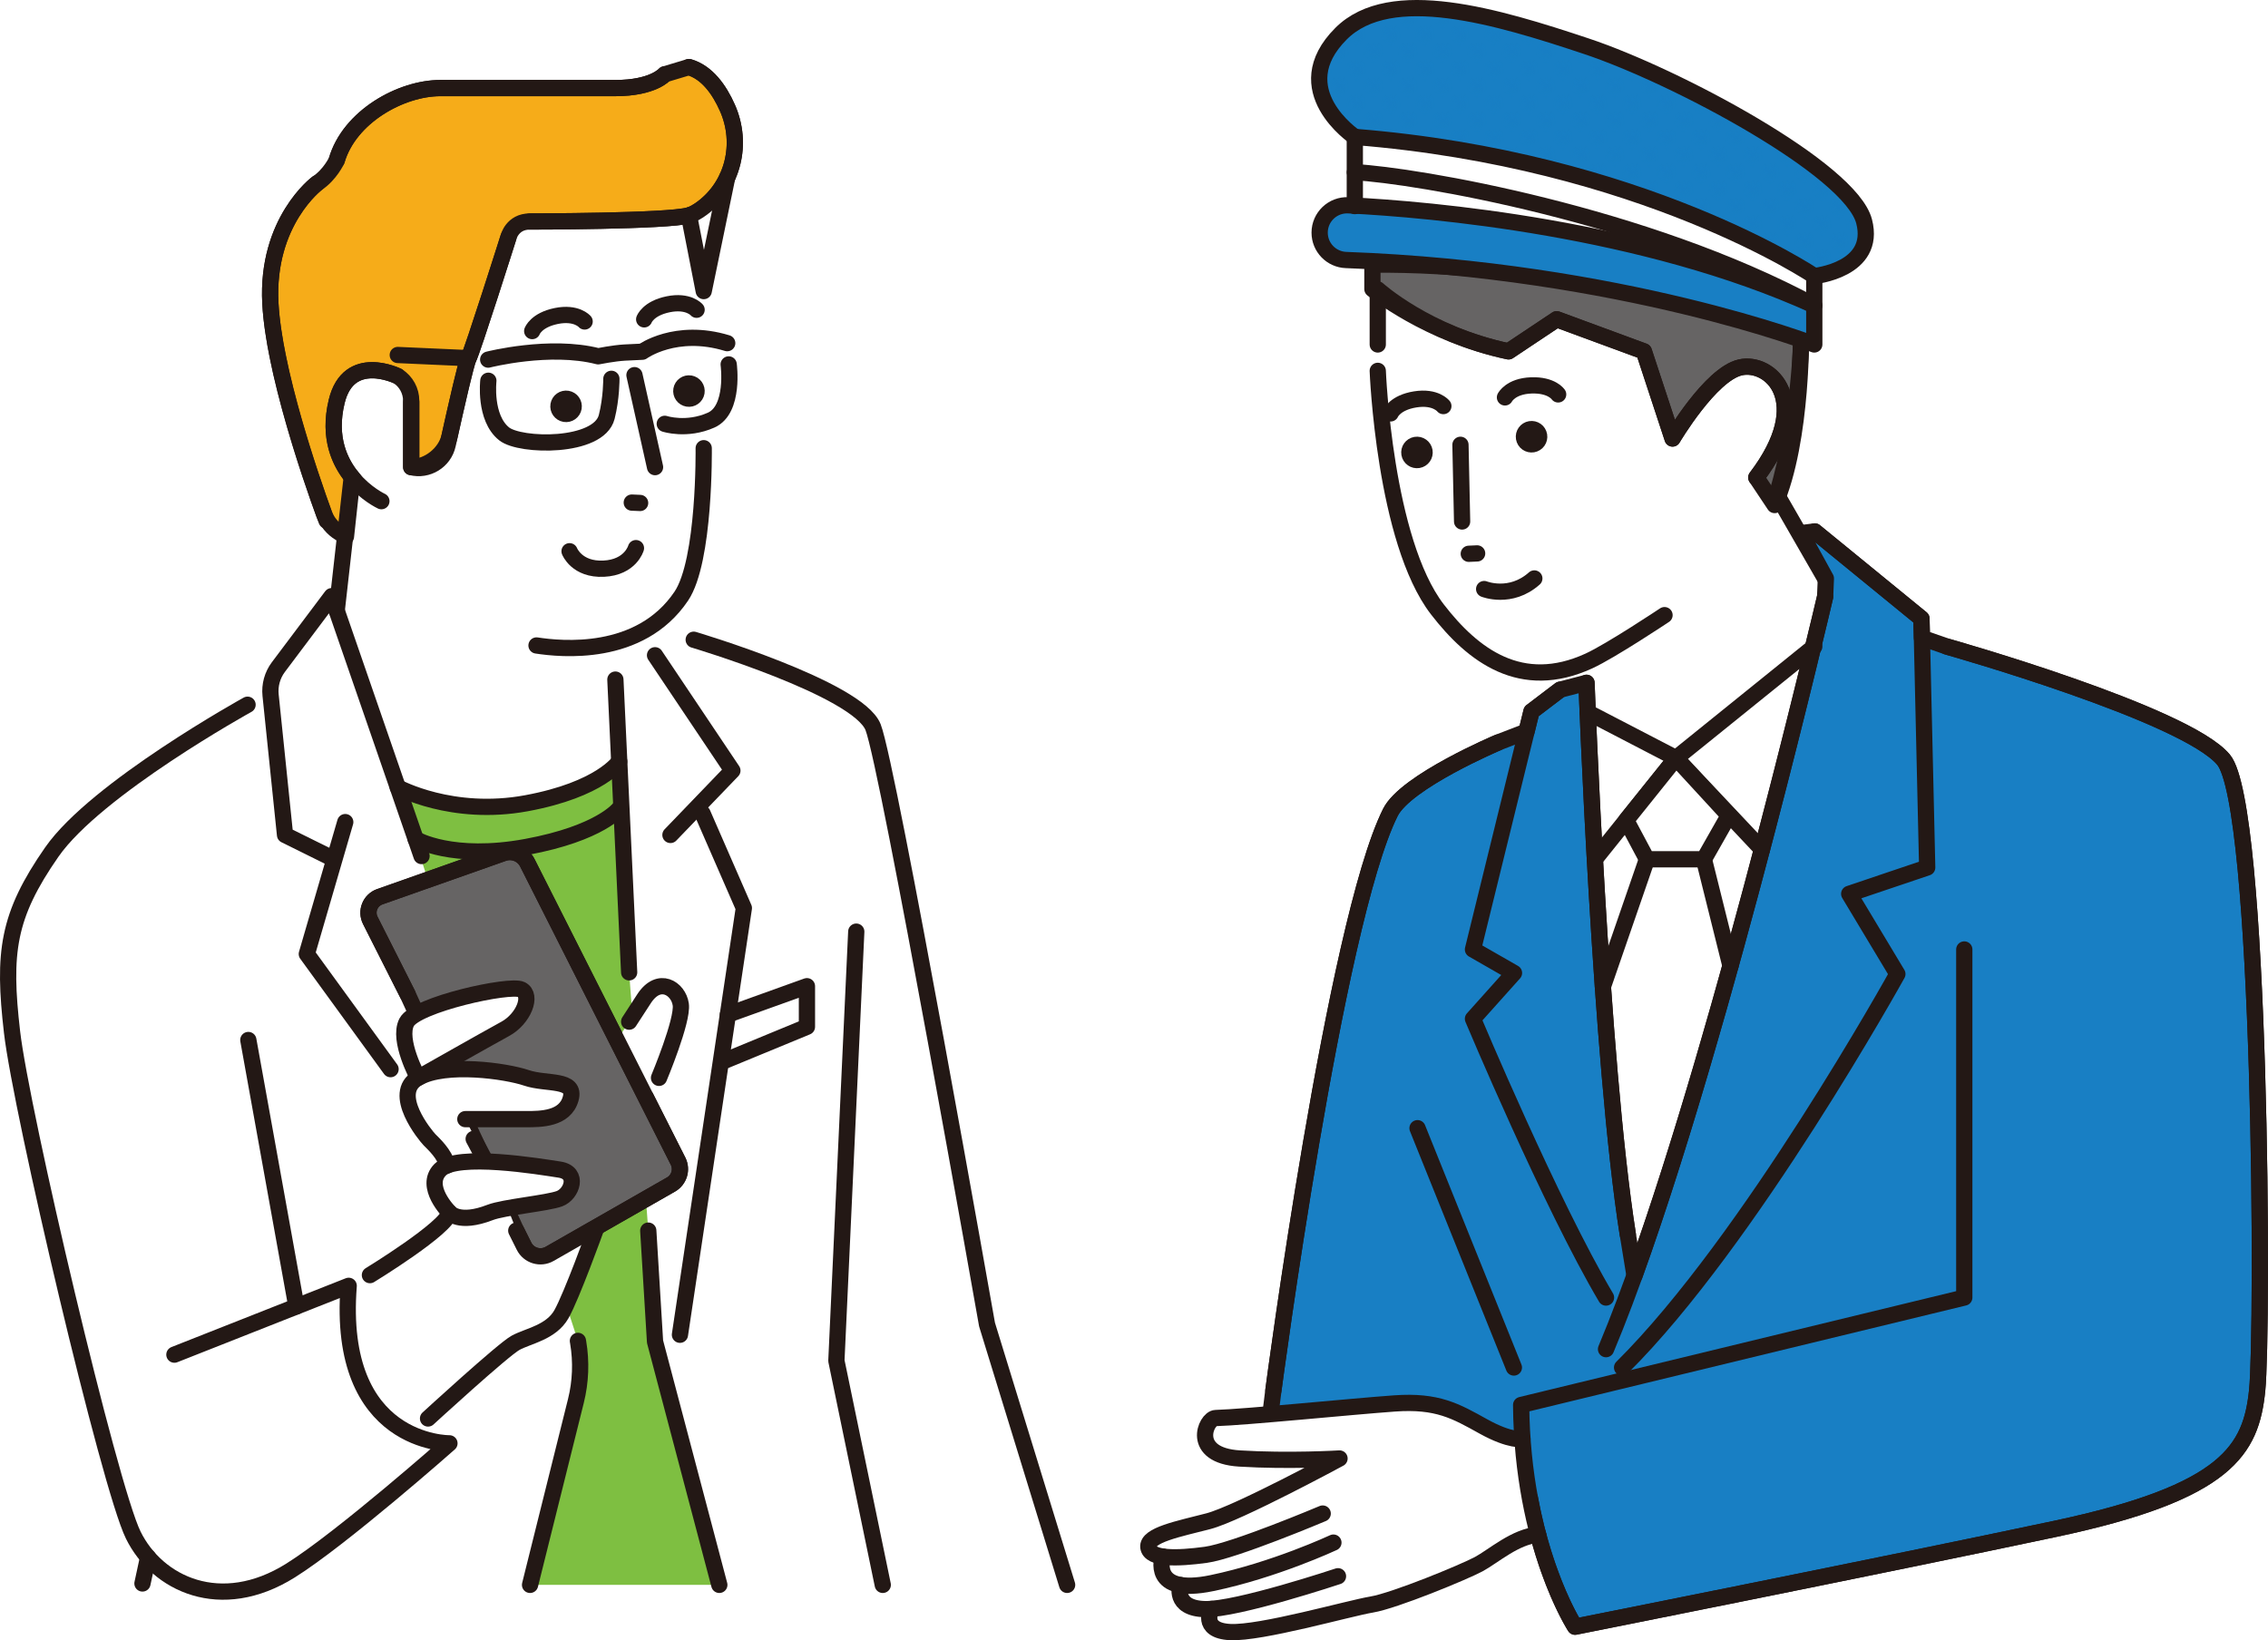 <?xml version="1.0" encoding="UTF-8"?><svg id="a" xmlns="http://www.w3.org/2000/svg" xmlns:xlink="http://www.w3.org/1999/xlink" viewBox="0 0 558.279 403.809"><defs><pattern id="b" x="0" y="0" width="5.308" height="5.306" patternTransform="translate(2629.194 -7951) rotate(-45) scale(1 -1)" patternUnits="userSpaceOnUse" viewBox="0 0 5.308 5.306"><g><rect width="5.308" height="5.306" style="fill:none;"/><path d="m2.652,4.2c.853,0,1.548-.693,1.548-1.547s-.695-1.548-1.548-1.548-1.548.693-1.548,1.548.695,1.547,1.548,1.547" style="fill:#187fc4;"/></g></pattern></defs><path d="m437.4,122.978l2.965-32.808-20.943-19.482-80.281-1.13v21.741s1.617,41.799,14.683,58.73c8.524,11.046,19.996,19.852,35.977,13.262l.729,6.502,4.029,84.92h26.619l30.057-109.207-13.835-22.528Z" style="fill:#fff;"/><path d="m402.343,314.009s-7.99-58.975-7.784-71.101l10.841-31.368h14.022l6.542,26.26s-20.924,68.917-23.621,76.209" style="fill:#fff;"/><path d="m446.594,67.955s-35.077-28.699-113.097-34.249c0,0-17.038-11.018-3.389-25.414,11.811-12.458,38.396-4.237,60.426,3.103,22.02,7.34,64.99,30.26,68.33,43.1,3.1,11.96-12.27,13.46-12.27,13.46" style="fill:#187fc4;"/><path d="m446.594,67.955s-35.077-28.699-113.097-34.249c0,0-17.038-11.018-3.389-25.414,11.811-12.458,38.396-4.237,60.426,3.103,22.02,7.34,64.99,30.26,68.33,43.1,3.1,11.96-12.27,13.46-12.27,13.46" style="fill:url(#b);"/><path d="m432.318,117.558c14.4-18.918,3.388-28.8-3.953-27.106-7.341,1.694-16.659,17.506-16.659,17.506l-7.059-21.459-21.458-7.906-11.859,7.906c-20.047-4.235-33.506-15.341-33.506-15.341v-5.975s43.953-1.554,105.506,15.387c0,0,.564,27.67-6.494,43.764l-4.518-6.776Z" style="fill:#666464;"/><path d="m432.318,117.558c14.4-18.918,3.388-28.8-3.953-27.106-7.341,1.694-16.659,17.506-16.659,17.506l-7.059-21.459-21.458-7.906-11.859,7.906c-20.047-4.235-33.506-15.341-33.506-15.341v-5.975s43.953-1.554,105.506,15.387c0,0,.564,27.67-6.494,43.764l-4.518-6.776Z" style="fill:none; stroke:#231815; stroke-linecap:round; stroke-linejoin:round; stroke-width:4px;"/><path d="m547.33,187.017c-9.412-11.294-68.141-27.859-68.141-27.859l-6.103-2.129-.109-4.741-26.259-21.459-3.388.423,6.118,11.153-.188,4.518s-24.298,104.404-46.916,167.087l-1.649-10.099c-6.776-42.918-10.165-135.812-10.165-135.812l-6.494,1.695-7.059,5.364-1.21,4.923-6.984,2.701s-22.719,9.591-26.535,17.223c-13.647,27.294-28.8,142.306-28.8,142.306l-1.223,9.788,50.352,10.918,14.03,5.885c3.765,20.302,11.1,31.573,11.1,31.573,0,0,75.67-15.058,118.211-24.094,42.541-9.035,48.188-19.576,49.694-34.07,1.506-14.494,1.13-144-8.282-155.294" style="fill:#fff;"/><path d="m547.33,187.017c-9.412-11.294-68.141-27.859-68.141-27.859l-6.103-2.129-.109-4.741-26.259-21.459-3.388.423,6.118,11.153-.188,4.518s-24.298,104.404-46.916,167.087l-1.649-10.099c-6.776-42.918-10.165-135.812-10.165-135.812l-6.494,1.695-7.059,5.364-1.21,4.923-6.984,2.701s-22.719,9.591-26.535,17.223c-13.647,27.294-28.8,142.306-28.8,142.306l-1.223,9.788,50.352,10.918,14.03,5.885c3.765,20.302,11.1,31.573,11.1,31.573,0,0,75.67-15.058,118.211-24.094,42.541-9.035,48.188-19.576,49.694-34.07,1.506-14.494,1.13-144-8.282-155.294" style="fill:#187fc4;"/><path d="m547.33,187.017c-9.412-11.294-68.141-27.859-68.141-27.859l-6.103-2.129-.109-4.741-26.259-21.459-3.388.423,6.118,11.153-.188,4.518s-24.298,104.404-46.916,167.087l-1.649-10.099c-6.776-42.918-10.165-135.812-10.165-135.812l-6.494,1.695-7.059,5.364-1.21,4.923-6.984,2.701s-22.719,9.591-26.535,17.223c-13.647,27.294-28.8,142.306-28.8,142.306l-1.223,9.788,50.352,10.918,14.03,5.885c3.765,20.302,11.1,31.573,11.1,31.573,0,0,75.67-15.058,118.211-24.094,42.541-9.035,48.188-19.576,49.694-34.07,1.506-14.494,1.13-144-8.282-155.294Z" style="fill:none; stroke:#231815; stroke-linecap:round; stroke-linejoin:round; stroke-width:4px;"/><path d="m339.142,84.805v-13.553s12.141,11.012,32.188,15.247l11.859-7.906,21.459,7.906,7.059,21.459s9.317-15.812,16.658-17.506c7.341-1.694,18.353,8.188,3.953,27.106" style="fill:none; stroke:#231815; stroke-linecap:round; stroke-linejoin:round; stroke-width:4px;"/><path d="m339.142,91.299s1.617,41.798,14.682,58.729c8.753,11.343,20.612,20.33,37.271,12.706,5.438-2.488,18.635-11.294,18.635-11.294" style="fill:none; stroke:#231815; stroke-linecap:round; stroke-linejoin:round; stroke-width:4px;"/><line x1="437.4" y1="121.793" x2="449.259" y2="142.405" style="fill:none; stroke:#231815; stroke-linecap:round; stroke-linejoin:round; stroke-width:4px;"/><path d="m378.614,377.855c-5.51.34-11.05,5.3-14.63,7.23-3.57,1.92-20.7,8.99-26.35,9.93-5.65.94-27.29,7.15-34.82,6.78-7.53-.38-4.59-5.71-4.59-5.71-.6.05-1.14.07-1.62.06-7.91-.19-6.05-5.93-6.05-5.93-6.36-1.12-4.33-7.01-4.33-7.01-2.04-.3-3.39-1.01-3.55-2.31-.38-3.01,7.53-4.51,14.77-6.4,7.24-1.88,32.29-15.43,32.29-15.43,0,0-12.43.75-24.64,0s-8.31-9.89-5.86-9.96c7.34-.21,33.51-2.84,44.05-3.59,10.54-.76,15.06,1.88,21.83,5.64,6.78,3.77,9.64,3.09,9.64,3.09.63,9.13,2.12,17.04,3.86,23.61" style="fill:#fff;"/><path d="m446.718,130.829l26.259,21.459,1.412,61.281-19.2,6.483,11.858,19.739s-36.423,65.814-67.764,96.873" style="fill:none; stroke:#231815; stroke-linecap:round; stroke-linejoin:round; stroke-width:4px;"/><path d="m449.259,146.923s-29.647,127.392-53.929,185.223" style="fill:none; stroke:#231815; stroke-linecap:round; stroke-linejoin:round; stroke-width:4px;"/><path d="m390.53,168.099s3.388,92.894,10.165,135.812" style="fill:none; stroke:#231815; stroke-linecap:round; stroke-linejoin:round; stroke-width:4px;"/><path d="m384.036,169.793l-7.059,5.365-14.4,58.588,10.1,5.788-10.1,11.28s19.2,45.755,32.753,68.626" style="fill:none; stroke:#231815; stroke-linecap:round; stroke-linejoin:round; stroke-width:4px;"/><path d="m368.783,182.782s-22.719,9.591-26.535,17.224c-13.647,27.294-28.8,142.305-28.8,142.305" style="fill:none; stroke:#231815; stroke-linecap:round; stroke-linejoin:round; stroke-width:4px;"/><line x1="348.93" y1="277.746" x2="372.648" y2="336.664" style="fill:none; stroke:#231815; stroke-linecap:round; stroke-linejoin:round; stroke-width:4px;"/><path d="m479.189,159.158s58.729,16.565,68.141,27.859c9.412,11.294,9.788,140.799,8.282,155.293-1.506,14.495-7.153,25.036-49.694,34.071-42.541,9.035-118.211,24.094-118.211,24.094,0,0-12.988-19.953-13.271-54.588l109.082-26.447v-85.694" style="fill:none; stroke:#231815; stroke-linecap:round; stroke-linejoin:round; stroke-width:4px;"/><path d="m374.757,354.242s-2.862.68-9.638-3.085c-6.777-3.764-11.295-6.399-21.836-5.647-10.541.753-36.706,3.389-44.047,3.596-2.456.07-6.353,9.204,5.859,9.957,12.212.753,24.635,0,24.635,0,0,0-25.041,13.553-32.285,15.436-7.244,1.882-15.15,3.388-14.773,6.4.376,3.011,7.153,2.823,14.117,1.882,6.965-.941,28.8-10.165,28.8-10.165" style="fill:none; stroke:#231815; stroke-linecap:round; stroke-linejoin:round; stroke-width:4px;"/><path d="m286.22,383.202s-3.36,9.744,12.075,6.544c15.436-3.2,29.93-9.977,29.93-9.977" style="fill:none; stroke:#231815; stroke-linecap:round; stroke-linejoin:round; stroke-width:4px;"/><path d="m290.55,390.211s-1.855,5.747,6.051,5.935c7.906.188,32.753-8.094,32.753-8.094" style="fill:none; stroke:#231815; stroke-linecap:round; stroke-linejoin:round; stroke-width:4px;"/><path d="m298.225,396.09s-2.942,5.327,4.587,5.703c7.529.377,29.177-5.835,34.824-6.776,5.647-.941,22.776-8.014,26.352-9.936,3.577-1.923,9.119-6.889,14.63-7.23" style="fill:none; stroke:#231815; stroke-linecap:round; stroke-linejoin:round; stroke-width:4px;"/><polyline points="390.82 175.358 412.554 186.641 392.59 211.54" style="fill:none; stroke:#231815; stroke-linecap:round; stroke-linejoin:round; stroke-width:4px;"/><polyline points="446.594 159.158 412.553 186.64 433.718 209.111" style="fill:none; stroke:#231815; stroke-linecap:round; stroke-linejoin:round; stroke-width:4px;"/><polygon points="400.286 201.941 405.401 211.54 419.422 211.54 425.542 200.758 412.554 186.64 400.286 201.941" style="fill:#fff;"/><polygon points="400.286 201.941 405.401 211.54 419.422 211.54 425.542 200.758 412.554 186.64 400.286 201.941" style="fill:none; stroke:#231815; stroke-linecap:round; stroke-linejoin:round; stroke-width:4px;"/><line x1="394.559" y1="242.908" x2="405.4" y2="211.54" style="fill:none; stroke:#231815; stroke-linecap:round; stroke-linejoin:round; stroke-width:4px;"/><line x1="419.422" y1="211.54" x2="425.964" y2="237.801" style="fill:none; stroke:#231815; stroke-linecap:round; stroke-linejoin:round; stroke-width:4px;"/><path d="m446.594,75.205c-39.77-18.05-95.14-23.05-113.102-24.469v-8.27c18.402,1.319,72.672,10.939,113.102,32.739" style="fill:#fff;"/><path d="m446.594,84.805s-47.121-18.307-115.258-20.795c-3.625-.133-6.5-3.106-6.5-6.733,0-3.858,3.226-6.925,7.079-6.735,20.27.999,72.621,5.571,114.679,24.663v9.6Z" style="fill:#fff;"/><path d="m446.594,84.805s-47.121-18.307-115.258-20.795c-3.625-.133-6.5-3.106-6.5-6.733,0-3.858,3.226-6.925,7.079-6.735,20.27.999,72.621,5.571,114.679,24.663v9.6Z" style="fill:#187fc4;"/><path d="m446.594,84.805s-47.121-18.307-115.258-20.795c-3.625-.133-6.5-3.106-6.5-6.733,0-3.858,3.226-6.925,7.079-6.735,20.27.999,72.621,5.571,114.679,24.663v9.6Z" style="fill:none; stroke:#231815; stroke-linecap:round; stroke-linejoin:round; stroke-width:4px;"/><path d="m333.495,33.705v8.676c15.059.825,71.433,10.352,113.099,32.824v-7.246s-42.229-28.612-113.099-34.254" style="fill:#fff;"/><path d="m333.495,33.705v8.676c15.059.825,71.433,10.352,113.099,32.824v-7.246s-42.229-28.612-113.099-34.254Z" style="fill:none; stroke:#231815; stroke-linecap:round; stroke-linejoin:round; stroke-width:4px;"/><line x1="333.495" y1="42.47" x2="333.495" y2="50.738" style="fill:none; stroke:#231815; stroke-linecap:round; stroke-linejoin:round; stroke-width:4px;"/><path d="m446.594,67.958s15.371-1.506,12.265-13.459c-3.338-12.847-46.306-35.765-68.329-43.106-22.024-7.341-48.284-15.245-60.423-3.106-13.836,13.836,3.388,25.417,3.388,25.417" style="fill:none; stroke:#231815; stroke-linecap:round; stroke-linejoin:round; stroke-width:4px;"/><path d="m443.33,83.771s0,17.411-5.929,38.023" style="fill:none; stroke:#231815; stroke-linecap:round; stroke-linejoin:round; stroke-width:4px;"/><path d="m378.856,107.203c.174,1.025-.516,1.997-1.541,2.171-1.025.174-1.997-.516-2.171-1.541-.174-1.025.516-1.997,1.541-2.171,1.025-.174,1.997.516,2.171,1.541" style="fill:#231815;"/><path d="m378.856,107.203c.174,1.025-.516,1.997-1.541,2.171-1.025.174-1.997-.516-2.171-1.541-.174-1.025.516-1.997,1.541-2.171,1.025-.174,1.997.516,2.171,1.541Z" style="fill:none; stroke:#231815; stroke-linecap:round; stroke-linejoin:round; stroke-width:4px;"/><path d="m350.65,111.072c.174,1.025-.516,1.997-1.541,2.171-1.025.174-1.997-.516-2.171-1.541-.174-1.025.516-1.997,1.541-2.171,1.025-.174,1.997.516,2.171,1.541" style="fill:#231815;"/><path d="m350.65,111.072c.174,1.025-.516,1.997-1.541,2.171-1.025.174-1.997-.516-2.171-1.541-.174-1.025.516-1.997,1.541-2.171,1.025-.174,1.997.516,2.171,1.541Z" style="fill:none; stroke:#231815; stroke-linecap:round; stroke-linejoin:round; stroke-width:4px;"/><line x1="359.499" y1="109.504" x2="359.904" y2="128.383" style="fill:#231815;"/><line x1="359.499" y1="109.504" x2="359.904" y2="128.383" style="fill:none; stroke:#231815; stroke-linecap:round; stroke-linejoin:round; stroke-width:4px;"/><line x1="361.549" y1="136.335" x2="363.605" y2="136.243" style="fill:#231815;"/><line x1="361.549" y1="136.335" x2="363.605" y2="136.243" style="fill:none; stroke:#231815; stroke-linecap:round; stroke-linejoin:round; stroke-width:4px;"/><path d="m383.548,97.098s-1.567-2.392-6.602-2.217c-5.104.178-6.493,2.955-6.493,2.955" style="fill:none; stroke:#231815; stroke-linecap:round; stroke-linejoin:round; stroke-width:4px;"/><path d="m342.298,101.773s1.076-2.649,6.051-3.448c5.042-.81,6.941,1.646,6.941,1.646" style="fill:none; stroke:#231815; stroke-linecap:round; stroke-linejoin:round; stroke-width:4px;"/><path d="m365.33,145.017s6.494,2.612,12.353-2.612" style="fill:none; stroke:#231815; stroke-linecap:round; stroke-linejoin:round; stroke-width:4px;"/><path d="m179.368,89.716c.2-7.373-6.143-6.546-6.143-6.546v-11.51l-1.635-24.967h-51.475l-22.202,45.914s-12.073-5.975-15.031,6.212c-2.081,8.574.516,14.636,3.707,18.596l-3.707,32.929,19.447,61.196h51.23l-2.079-44.233-.527-9.049c6.094-1.578,12.313-4.902,16.751-11.492,5.883-8.736,5.517-36.424,5.517-36.424l.002-6.233c.602-.189,1.213-.408,1.833-.684,5.826-2.595,4.312-13.709,4.312-13.709" style="fill:#fff;"/><path d="m179.071,26.58c-2.016-4.553-5.034-8.773-9.484-10.073l-5.952,1.788s-2.837,3.388-12.155,3.388h-43.089c-9.711,0-22.39,7.059-25.509,17.788,0,0-1.605,3.514-4.814,5.647,0,0-12.581,9.38-11.514,29.537.875,16.52,9.946,42.827,13.191,51.784.725,2.002,2.117,3.684,3.944,4.779l1.47.881,1.43-13.156.622-.79c-3.46-3.927-6.544-10.209-4.329-19.335,2.958-12.186,15.031-6.212,15.031-6.212,2.062,1.33,3.308,3.616,3.308,6.07v16.325c4.266,0,8.51-3.403,9.434-7.567,1.769-7.966,4.115-18.23,4.684-19.257.941-1.701,9.831-29.788,9.831-29.788,0,0,.916-3.859,5.228-3.859,0,0,33.954,0,39.189-1.506,1.006-.289,2.115-.927,3.25-1.768,7.669-5.686,10.099-15.946,6.234-24.676" style="fill:#f6ac19;"/><path d="m179.071,26.58c-2.016-4.553-5.034-8.773-9.484-10.073l-5.952,1.788s-2.837,3.388-12.155,3.388h-43.089c-9.711,0-22.39,7.059-25.509,17.788,0,0-1.605,3.514-4.814,5.647,0,0-12.581,9.38-11.514,29.537.875,16.52,9.946,42.827,13.191,51.784.725,2.002,2.117,3.684,3.944,4.779l1.47.881,1.43-13.156.622-.79c-3.46-3.927-6.544-10.209-4.329-19.335,2.958-12.186,15.031-6.212,15.031-6.212,2.062,1.33,3.308,3.616,3.308,6.07v16.325c4.266,0,8.51-3.403,9.434-7.567,1.769-7.966,4.115-18.23,4.684-19.257.941-1.701,9.831-29.788,9.831-29.788,0,0,.916-3.859,5.228-3.859,0,0,33.954,0,39.189-1.506,1.006-.289,2.115-.927,3.25-1.768,7.669-5.686,10.099-15.946,6.234-24.676Z" style="fill:none; stroke:#231815; stroke-linecap:round; stroke-linejoin:round; stroke-width:4px;"/><polyline points="169.587 53.025 173.226 71.66 179.01 43.673" style="fill:#fff;"/><path d="m64.252,390.176h198.425l-19.715-64.089s-24.282-137.533-28.047-147.063c-3.764-9.529-44.155-21.529-44.155-21.529l-10.114-3.569-9.693,4.331.527,9.049,3.388,72.071,1.637,21.741-38.609-14.243-14.133-36.128-22.118-63.982-13.117,17.456c-1.379,1.836-2.059,4.091-1.952,6.373l-5.637,2.901s-37.27,20.587-48.188,36.27c-10.918,15.683-12.047,24.742-9.788,44.306,2.259,19.565,23.913,111.8,29.838,123.847.97,1.97,2.202,3.813,3.654,5.476l-1.388,6.436,5.346.346h5.659c5.264,2.051,11.502,2.344,18.18,0" style="fill:#fff;"/><path d="m64.252,390.176h198.425l-19.715-64.089s-24.282-137.533-28.047-147.063c-3.764-9.529-44.155-21.529-44.155-21.529l-10.114-3.569-9.693,4.331.527,9.049,3.388,72.071,1.637,21.741-38.609-14.243-14.133-36.128-22.118-63.982-13.117,17.456c-1.379,1.836-2.059,4.091-1.952,6.373l-5.637,2.901s-37.27,20.587-48.188,36.27c-10.918,15.683-12.047,24.742-9.788,44.306,2.259,19.565,23.913,111.8,29.838,123.847.97,1.97,2.202,3.813,3.654,5.476l-1.388,6.436,5.346.346h5.659c5.264,2.051,11.502,2.344,18.18,0" style="fill:#fff;"/><path d="m142.257,330.106l.542,3.211c.493,2.914.378,5.899-.337,8.767l-11.988,48.092h46.59l-15.823-59.882-1.666-27.333-4.706-63.584-2.441-51.923s-4.55,6.913-22.855,10.295c-18.306,3.381-31.66-3.925-31.66-3.925l44.344,136.282Z" style="fill:#7ebf41;"/><path d="m127.082,302.962l1.91,3.827c1.164,2.331,4.052,3.198,6.307,1.893l29.891-17.08c1.978-1.145,2.739-3.621,1.746-5.68l-37.082-73.422c-1.071-2.219-3.639-3.278-5.963-2.459l-30.397,10.72c-2.378.839-3.478,3.576-2.341,5.827l9.188,18.192,26.741,58.182Z" style="fill:#666464;"/><path d="m127.082,302.962l1.91,3.827c1.164,2.331,4.052,3.198,6.307,1.893l29.891-17.08c1.978-1.145,2.739-3.621,1.746-5.68l-37.082-73.422c-1.071-2.219-3.639-3.278-5.963-2.459l-30.397,10.72c-2.378.839-3.478,3.576-2.341,5.827l9.188,18.192,26.741,58.182Z" style="fill:none; stroke:#231815; stroke-linecap:round; stroke-linejoin:round; stroke-width:4px;"/><path d="m128.327,243.612c-2.823-1.412-25.976,3.67-28.235,8.066-2.259,4.395,2.823,13.675,2.823,13.675,0,0,16.941-9.6,21.459-12.064,4.518-2.463,6.777-8.265,3.953-9.677" style="fill:#fff;"/><path d="m127.378,303.555l-2.406-6.109c4.522-.82,10.613-1.543,12.767-2.351,3.011-1.129,4.894-6.4,0-7.153-2.823-.434-10.78-1.743-17.805-1.98l-5.391-10.444s11.525.001,15.029,0c3.504,0,9.484.001,10.896-5.025,1.412-5.024-5.929-3.445-10.896-5.139-4.966-1.694-19.884-3.831-26.657,0-6.772,3.83,1.847,14.252,2.824,15.247.976.995,3.778,3.54,4.343,6.312v.003c-.709.274-1.293.611-1.708,1.026-4.141,4.141,2.259,10.541,2.259,10.541-.471,3.765-19.577,15.436-19.577,15.436l-5.223,3.357s-3.567,12.861,3.459,23.842c7.027,10.981,11.553,11.752,11.553,11.752l4.517-3.658s18.447-16.941,21.553-18.635c3.106-1.694,8.753-2.541,11.294-7.058,2.541-4.518,8.325-20.557,8.325-20.557,0,0-8.239,6.031-13.321,6.329-5.083.298-5.835-5.736-5.835-5.736" style="fill:#fff;"/><path d="m167.574,247.283c-.565-3.953-5.365-7.059-9.035-1.412l-3.671,5.647-2.73,4.146,7.436,15.758,2.645-6.068s5.92-14.118,5.355-18.071" style="fill:#fff;"/><path d="m102.915,265.354s-5.082-9.28-2.824-13.675c2.259-4.396,25.412-9.478,28.236-8.066,2.823,1.412.564,7.214-3.953,9.677-4.518,2.464-21.459,12.064-21.459,12.064Z" style="fill:none; stroke:#231815; stroke-linecap:round; stroke-linejoin:round; stroke-width:4px;"/><path d="m114.543,275.518h15.03c3.504,0,9.484,0,10.895-5.025,1.412-5.025-5.929-3.445-10.895-5.139-4.967-1.695-19.885-3.831-26.657,0-6.773,3.83,1.846,14.251,2.823,15.247.977.995,3.779,3.54,4.343,6.312" style="fill:none; stroke:#231815; stroke-linecap:round; stroke-linejoin:round; stroke-width:4px;"/><path d="m110.633,298.483s-6.4-6.4-2.259-10.541c4.141-4.141,24.471-.753,29.365,0,4.894.753,3.012,6.023,0,7.153-3.012,1.129-13.741,2.093-17.08,3.388-7.767,3.012-10.026,0-10.026,0Z" style="fill:none; stroke:#231815; stroke-linecap:round; stroke-linejoin:round; stroke-width:4px;"/><path d="m91.057,313.918s19.106-11.671,19.576-15.435" style="fill:none; stroke:#231815; stroke-linecap:round; stroke-linejoin:round; stroke-width:4px;"/><path d="m105.363,349.212s18.447-16.941,21.553-18.635c3.106-1.694,8.753-2.541,11.294-7.059,2.541-4.518,8.324-20.556,8.324-20.556" style="fill:none; stroke:#231815; stroke-linecap:round; stroke-linejoin:round; stroke-width:4px;"/><path d="m162.219,265.354s5.919-14.118,5.355-18.071c-.565-3.952-5.365-7.058-9.036-1.411l-3.67,5.647" style="fill:none; stroke:#231815; stroke-linecap:round; stroke-linejoin:round; stroke-width:4px;"/><path d="m127.082,302.962l1.91,3.827c1.164,2.331,4.052,3.198,6.307,1.893l29.891-17.08c1.978-1.145,2.739-3.621,1.746-5.68l-37.082-73.422c-1.071-2.219-3.639-3.278-5.963-2.459l-30.397,10.72c-2.378.839-3.478,3.576-2.341,5.827l9.188,18.192" style="fill:none; stroke:#231815; stroke-linecap:round; stroke-linejoin:round; stroke-width:4px;"/><line x1="116.597" y1="280.385" x2="119.194" y2="285.26" style="fill:none; stroke:#231815; stroke-linecap:round; stroke-linejoin:round; stroke-width:4px;"/><path d="m81.739,211.283l-11.576-5.728-3.557-34.41c-.255-2.467.432-4.94,1.922-6.924l13.117-17.456,22.118,63.982" style="fill:none; stroke:#231815; stroke-linecap:round; stroke-linejoin:round; stroke-width:4px;"/><polyline points="84.986 202.389 75.527 234.86 96.139 263.209" style="fill:none; stroke:#231815; stroke-linecap:round; stroke-linejoin:round; stroke-width:4px;"/><path d="m60.939,173.495s-37.271,20.587-48.188,36.27c-10.918,15.683-12.047,24.742-9.788,44.306,2.258,19.565,23.913,111.8,29.838,123.847,5.926,12.047,21.546,19.457,38.679,8.75,12.659-7.911,39.153-31.338,39.153-31.338,0,0-27.859.376-24.8-38.777l-42.905,16.942" style="fill:none; stroke:#231815; stroke-linecap:round; stroke-linejoin:round; stroke-width:4px;"/><line x1="61.127" y1="256.036" x2="72.961" y2="321.636" style="fill:none; stroke:#231815; stroke-linecap:round; stroke-linejoin:round; stroke-width:4px;"/><line x1="151.48" y1="167.307" x2="154.868" y2="239.377" style="fill:none; stroke:#231815; stroke-linecap:round; stroke-linejoin:round; stroke-width:4px;"/><polyline points="161.24 161.316 180.28 189.713 165.033 205.555" style="fill:none; stroke:#231815; stroke-linecap:round; stroke-linejoin:round; stroke-width:4px;"/><polyline points="167.371 328.601 183.104 223.549 172.937 200.257" style="fill:none; stroke:#231815; stroke-linecap:round; stroke-linejoin:round; stroke-width:4px;"/><polyline points="159.574 302.962 161.24 330.295 177.063 390.176" style="fill:none; stroke:#231815; stroke-linecap:round; stroke-linejoin:round; stroke-width:4px;"/><path d="m142.257,330.106l.06.353c.81,4.799.621,9.714-.556,14.437l-11.287,45.28" style="fill:none; stroke:#231815; stroke-linecap:round; stroke-linejoin:round; stroke-width:4px;"/><polyline points="210.774 229.357 205.88 335.001 217.296 390.177" style="fill:none; stroke:#231815; stroke-linecap:round; stroke-linejoin:round; stroke-width:4px;"/><path d="m170.76,157.495s40.39,12,44.155,21.529c3.765,9.53,28.047,147.063,28.047,147.063l19.715,64.089" style="fill:none; stroke:#231815; stroke-linecap:round; stroke-linejoin:round; stroke-width:4px;"/><path d="m97.913,193.824s13.354,7.306,31.66,3.925c18.305-3.382,22.854-10.295,22.854-10.295" style="fill:none; stroke:#231815; stroke-linecap:round; stroke-linejoin:round; stroke-width:4px;"/><path d="m102.329,206.599s8.938,5.289,27.243,1.907c18.306-3.381,22.855-9.452,22.855-9.452" style="fill:none; stroke:#231815; stroke-linecap:round; stroke-linejoin:round; stroke-width:4px;"/><line x1="86.589" y1="117.415" x2="82.882" y2="150.344" style="fill:none; stroke:#231815; stroke-linecap:round; stroke-linejoin:round; stroke-width:4px;"/><path d="m97.913,92.607s-12.073-5.975-15.031,6.212c-4.249,17.506,10.998,24.564,10.998,24.564" style="fill:none; stroke:#231815; stroke-linecap:round; stroke-linejoin:round; stroke-width:4px;"/><path d="m120.169,88.53s15.162-3.882,27.076-.815c0,0,3.882-.776,6.494-.918,2.612-.141,4.376-.211,4.376-.211,0,0,8.189-5.989,20.894-2.108" style="fill:none; stroke:#231815; stroke-linecap:round; stroke-linejoin:round; stroke-width:4px;"/><path d="m120.211,93.734s-1.061,9.119,3.881,13.078c3.963,3.177,23.294,3.53,25.254-4.164,1.183-4.646,1.146-9.389,1.146-9.389" style="fill:none; stroke:#231815; stroke-linecap:round; stroke-linejoin:round; stroke-width:4px;"/><line x1="156.177" y1="92.358" x2="161.241" y2="115.001" style="fill:none; stroke:#231815; stroke-linecap:round; stroke-linejoin:round; stroke-width:4px;"/><path d="m179.368,89.716s1.514,11.114-4.312,13.709c-6.028,2.685-11.421.917-11.421.917" style="fill:none; stroke:#231815; stroke-linecap:round; stroke-linejoin:round; stroke-width:4px;"/><line x1="115.339" y1="88.177" x2="97.913" y2="87.395" style="fill:none; stroke:#231815; stroke-linecap:round; stroke-linejoin:round; stroke-width:4px;"/><path d="m137.483,99.724c-.174,1.025.516,1.997,1.541,2.171,1.025.174,1.997-.516,2.171-1.541.174-1.025-.516-1.997-1.541-2.171-1.025-.174-1.997.516-2.171,1.541" style="fill:#231815;"/><path d="m137.483,99.724c-.174,1.025.516,1.997,1.541,2.171,1.025.174,1.997-.516,2.171-1.541.174-1.025-.516-1.997-1.541-2.171-1.025-.174-1.997.516-2.171,1.541Z" style="fill:none; stroke:#231815; stroke-linecap:round; stroke-linejoin:round; stroke-width:4px;"/><path d="m167.731,95.959c-.174,1.025.516,1.997,1.541,2.171,1.025.174,1.997-.516,2.171-1.541.174-1.025-.516-1.997-1.541-2.171-1.025-.174-1.997.516-2.171,1.541" style="fill:#231815;"/><path d="m167.731,95.959c-.174,1.025.516,1.997,1.541,2.171,1.025.174,1.997-.516,2.171-1.541.174-1.025-.516-1.997-1.541-2.171-1.025-.174-1.997.516-2.171,1.541Z" style="fill:none; stroke:#231815; stroke-linecap:round; stroke-linejoin:round; stroke-width:4px;"/><line x1="157.57" y1="123.824" x2="155.514" y2="123.732" style="fill:#231815;"/><line x1="157.57" y1="123.824" x2="155.514" y2="123.732" style="fill:none; stroke:#231815; stroke-linecap:round; stroke-linejoin:round; stroke-width:4px;"/><path d="m131.005,81.508s.961-2.693,5.896-3.707c5.003-1.027,7.006,1.345,7.006,1.345" style="fill:none; stroke:#231815; stroke-linecap:round; stroke-linejoin:round; stroke-width:4px;"/><path d="m158.568,78.62s.961-2.693,5.896-3.707c5.003-1.027,7.006,1.345,7.006,1.345" style="fill:none; stroke:#231815; stroke-linecap:round; stroke-linejoin:round; stroke-width:4px;"/><path d="m173.221,110.342s.366,27.687-5.517,36.423c-10.171,15.105-29.697,13.055-35.638,12.142" style="fill:none; stroke:#231815; stroke-linecap:round; stroke-linejoin:round; stroke-width:4px;"/><path d="m156.542,134.942s-1.316,4.751-7.944,5.062c-6.628.311-8.399-4.295-8.399-4.295" style="fill:none; stroke:#231815; stroke-linecap:round; stroke-linejoin:round; stroke-width:4px;"/><path d="m125.17,58.389s-8.89,28.088-9.831,29.788c-.619,1.118-3.343,13.177-5.137,21.307-.894,4.049-4.964,6.547-8.981,5.517v-16.055" style="fill:none; stroke:#231815; stroke-linecap:round; stroke-linejoin:round; stroke-width:4px;"/><path d="m130.398,54.53s33.955,0,39.189-1.506c1.007-.29,2.116-.927,3.251-1.769,7.669-5.685,10.098-15.945,6.233-24.675-2.015-4.553-5.034-8.774-9.484-10.073" style="fill:none; stroke:#231815; stroke-linecap:round; stroke-linejoin:round; stroke-width:4px;"/><path d="m163.635,18.295s-2.838,3.388-12.155,3.388h-43.089c-9.711,0-22.39,7.059-25.509,17.788" style="fill:none; stroke:#231815; stroke-linecap:round; stroke-linejoin:round; stroke-width:4px;"/><path d="m78.068,45.119s-12.581,9.38-11.514,29.537c1.067,20.157,13.827,53.522,13.827,53.522" style="fill:none; stroke:#231815; stroke-linecap:round; stroke-linejoin:round; stroke-width:4px;"/><polyline points="169.587 53.025 173.226 71.66 179.01 43.673" style="fill:none; stroke:#231815; stroke-linecap:round; stroke-linejoin:round; stroke-width:4px;"/><polyline points="179.174 249.785 198.633 242.789 198.633 252.788 178.444 261.118" style="fill:none; stroke:#231815; stroke-linecap:round; stroke-linejoin:round; stroke-width:4px;"/><line x1="35.067" y1="389.83" x2="36.455" y2="383.394" style="fill:none; stroke:#231815; stroke-linecap:round; stroke-linejoin:round; stroke-width:4px;"/></svg>